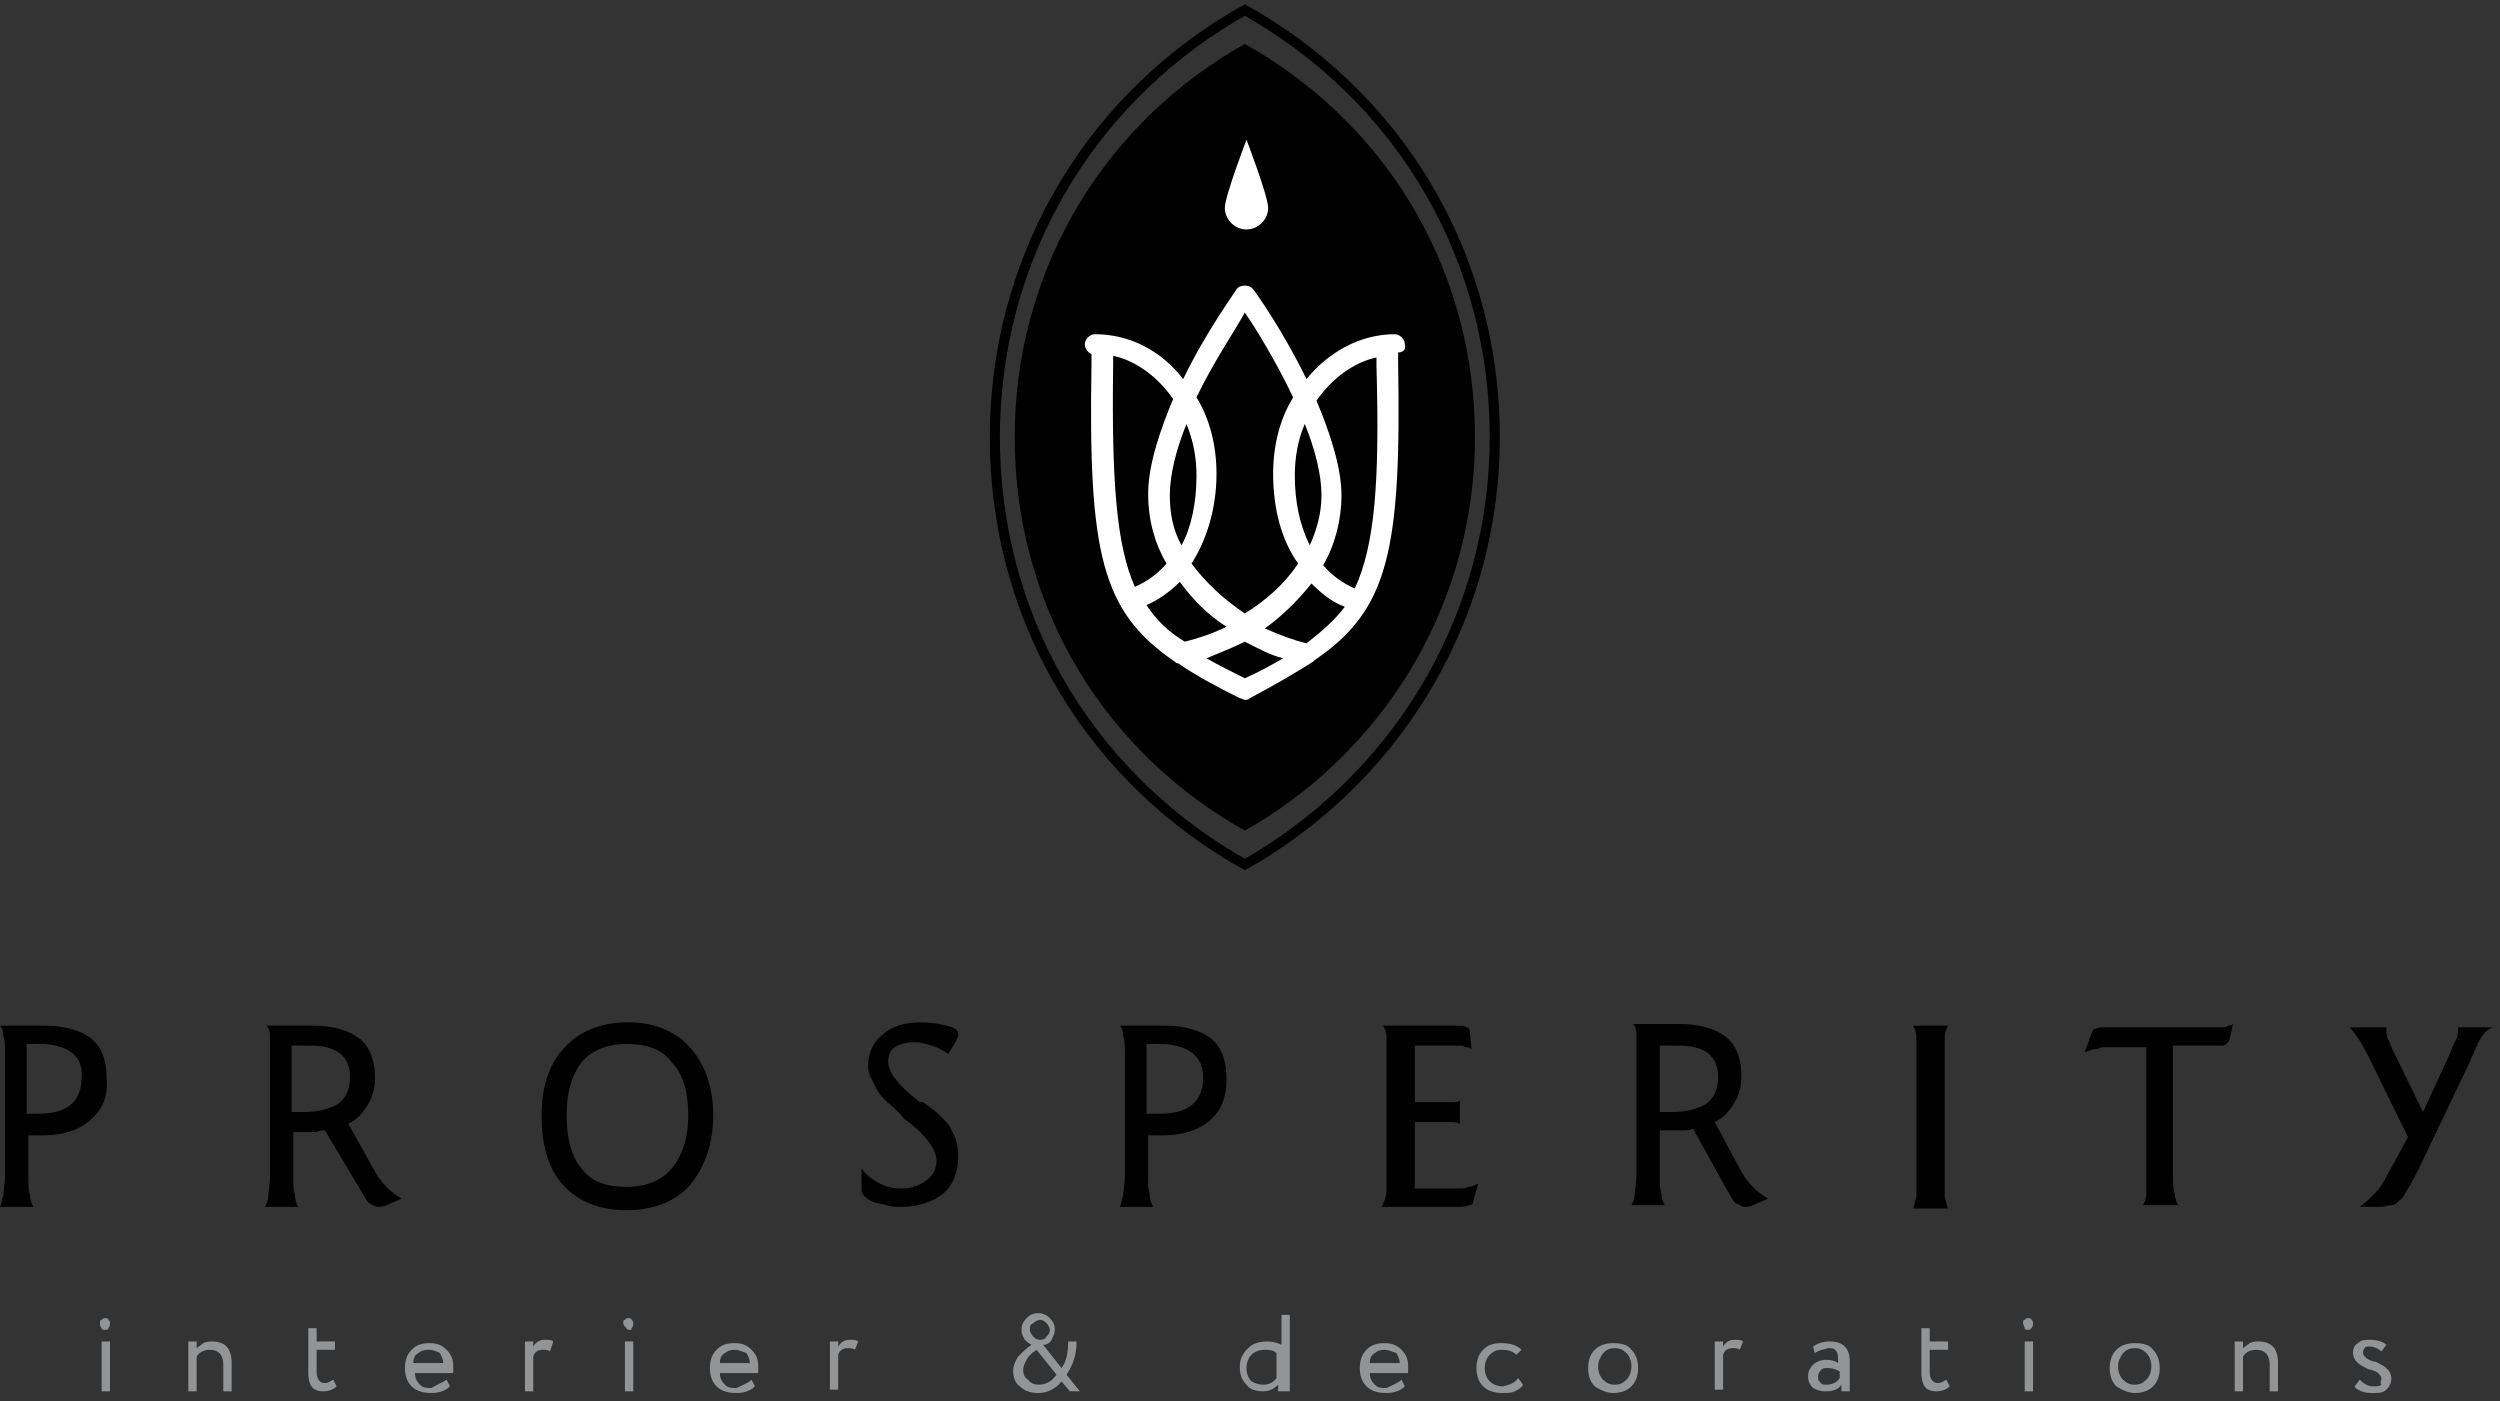 <?xml version="1.0" encoding="UTF-8"?> <svg xmlns="http://www.w3.org/2000/svg" width="248" height="139" viewBox="0 0 248 139" fill="none"><rect x="0" y="0" width="248" height="139" fill="#333333" stroke="none"/> <path d="M123.486 85.751L122.329 85.092C107.451 76.188 98.689 60.689 98.689 43.376C98.689 26.228 107.451 10.563 122.329 1.66L123.486 1L124.643 1.66C139.521 10.563 148.282 26.063 148.282 43.376C148.282 60.524 139.356 76.188 124.643 85.092L123.486 85.751Z" stroke="black" stroke-miterlimit="10"></path> <path d="M123.487 82.388L122.422 81.781C108.724 73.584 100.658 59.314 100.658 43.375C100.658 27.588 108.724 13.167 122.422 4.97L123.487 4.362L124.552 4.97C138.25 13.167 146.316 27.436 146.316 43.375C146.316 59.163 138.097 73.584 124.552 81.781L123.487 82.388Z" fill="black"></path> <path d="M8.927 111.144C7.77 112.133 6.282 112.628 4.133 112.628C3.967 112.628 3.802 112.628 3.637 112.628C3.472 112.628 3.141 112.628 2.976 112.628C2.81 112.628 2.81 112.628 2.81 112.628V116.915C2.81 117.574 2.81 118.069 2.976 118.563C2.976 119.058 3.141 119.388 3.306 119.718H0C0.165 119.388 0.165 119.058 0.331 118.563C0.331 118.069 0.496 117.574 0.496 116.75V104.548C0.496 103.724 0.496 103.229 0.331 102.734C0.331 102.24 0.165 101.91 0 101.745H0.165H0.331C1.488 101.745 2.314 101.745 2.976 101.745C3.637 101.745 4.133 101.745 4.463 101.745C6.447 101.745 8.1 102.24 9.092 103.064C10.084 103.889 10.58 105.208 10.58 107.021C10.745 108.835 10.084 110.154 8.927 111.144ZM4.298 103.559C4.133 103.559 3.802 103.559 3.472 103.559C3.306 103.559 2.976 103.559 2.645 103.559V110.484H2.81C2.976 110.484 3.306 110.484 3.472 110.484C3.637 110.484 3.802 110.484 3.802 110.484C6.612 110.484 8.1 109.33 8.1 106.857C8.265 104.878 6.943 103.724 4.298 103.559Z" fill="black"></path> <path d="M37.029 115.925C37.691 117.244 38.682 118.234 39.84 118.893C39.178 119.223 38.682 119.388 38.352 119.553C38.021 119.718 37.691 119.718 37.525 119.718C37.195 119.718 37.029 119.553 36.699 119.388C36.368 119.223 36.203 118.728 35.872 118.234L32.235 112.133C32.07 112.133 31.739 112.133 31.409 112.298C31.078 112.298 30.748 112.298 30.252 112.298C29.921 112.298 29.59 112.298 29.425 112.298C29.26 112.298 29.095 112.298 29.095 112.298V116.915C29.095 117.574 29.095 118.069 29.26 118.563C29.26 119.058 29.425 119.388 29.59 119.718H26.284C26.45 119.388 26.615 119.058 26.615 118.563C26.615 118.234 26.78 117.574 26.78 116.75V104.548C26.78 104.218 26.78 103.889 26.78 103.559C26.78 103.229 26.78 103.064 26.78 102.734C26.78 102.24 26.615 101.91 26.45 101.745C26.615 101.745 26.78 101.745 26.945 101.745C27.111 101.745 27.441 101.745 27.607 101.745C27.772 101.745 28.103 101.745 28.268 101.745C28.433 101.745 28.599 101.745 28.764 101.745C28.764 101.745 28.929 101.745 29.095 101.745C29.26 101.745 29.425 101.745 29.756 101.745C29.921 101.745 30.252 101.745 30.417 101.745C30.582 101.745 30.913 101.745 31.078 101.745C33.062 101.745 34.715 102.24 35.707 103.064C36.699 103.889 37.195 105.208 37.195 106.857C37.195 107.846 37.029 108.67 36.533 109.495C36.038 110.319 35.541 110.979 34.55 111.473L37.029 115.925ZM29.59 110.319C29.756 110.319 29.921 110.319 30.086 110.319C31.574 110.319 32.731 109.989 33.558 109.495C34.384 108.835 34.715 108.011 34.715 106.857C34.715 104.713 33.392 103.724 30.748 103.724C30.582 103.724 30.582 103.724 30.417 103.724C30.252 103.724 30.086 103.724 29.921 103.724C29.756 103.724 29.59 103.724 29.425 103.724C29.26 103.724 29.095 103.724 28.929 103.724V110.319C29.26 110.319 29.425 110.319 29.59 110.319Z" fill="black"></path> <path d="M68.439 103.889C69.927 105.538 70.754 107.846 70.754 110.649C70.754 113.452 69.927 115.761 68.439 117.574C66.951 119.223 64.802 120.048 62.157 120.048C59.512 120.048 57.363 119.223 55.876 117.574C54.388 115.925 53.727 113.617 53.727 110.649C53.727 107.681 54.553 105.373 56.041 103.889C57.529 102.24 59.678 101.416 62.323 101.416C64.802 101.416 66.951 102.24 68.439 103.889ZM57.694 105.373C56.702 106.692 56.206 108.341 56.206 110.649C56.206 112.958 56.702 114.771 57.694 115.925C58.686 117.245 60.174 117.739 62.157 117.739C64.141 117.739 65.629 117.08 66.621 115.925C67.613 114.771 68.274 112.958 68.274 110.649C68.274 108.341 67.778 106.527 66.621 105.373C65.629 104.054 64.141 103.559 62.157 103.559C60.174 103.559 58.686 104.219 57.694 105.373Z" fill="black"></path> <path d="M94.061 104.548C93.565 104.219 93.069 103.889 92.408 103.724C91.912 103.559 91.251 103.394 90.755 103.394C89.928 103.394 89.267 103.559 88.771 103.889C88.275 104.219 88.11 104.713 88.11 105.373C88.11 106.362 89.102 107.681 91.251 109.33C91.251 109.33 91.251 109.33 91.416 109.33C91.416 109.33 91.416 109.33 91.581 109.33C92.243 109.825 92.904 110.319 93.4 110.814C93.896 111.309 94.226 111.638 94.392 112.133C94.888 112.958 95.053 113.782 95.053 114.771C95.053 116.255 94.557 117.574 93.565 118.399C92.573 119.223 91.085 119.718 89.432 119.718C88.936 119.718 88.44 119.718 87.945 119.553C87.449 119.388 86.953 119.388 86.622 119.223C85.796 118.893 85.465 118.399 85.465 118.069V115.925C85.961 116.585 86.622 117.08 87.283 117.409C87.945 117.739 88.606 117.904 89.432 117.904C90.424 117.904 91.251 117.574 91.912 117.08C92.573 116.585 92.904 115.925 92.904 115.101C92.904 114.112 91.912 112.628 89.928 111.144C89.598 110.979 89.432 110.649 89.267 110.484C89.102 110.319 88.936 110.154 88.771 109.99C87.779 109.165 87.118 108.506 86.787 107.681C86.622 107.351 86.457 107.022 86.291 106.692C86.126 106.362 86.126 106.032 86.126 105.703C86.126 104.383 86.622 103.394 87.614 102.57C88.606 101.745 89.763 101.416 91.416 101.416C92.408 101.416 93.234 101.58 93.896 101.745C94.722 101.91 95.053 102.24 95.053 102.57C95.053 102.735 95.053 102.9 94.888 103.064V103.229L94.061 104.548Z" fill="black"></path> <path d="M120.016 111.144C118.858 112.133 117.371 112.628 115.222 112.628C115.056 112.628 114.891 112.628 114.726 112.628C114.56 112.628 114.23 112.628 114.064 112.628C113.899 112.628 113.899 112.628 113.899 112.628V116.915C113.899 117.574 113.899 118.069 114.064 118.563C114.064 119.058 114.23 119.388 114.395 119.718H111.089C111.254 119.388 111.254 119.058 111.419 118.563C111.419 118.069 111.585 117.574 111.585 116.75V104.548C111.585 103.724 111.585 103.229 111.419 102.734C111.419 102.24 111.254 101.91 111.089 101.745H111.254H111.419C112.577 101.745 113.403 101.745 114.064 101.745C114.726 101.745 115.222 101.745 115.552 101.745C117.536 101.745 119.189 102.24 120.181 103.064C121.173 103.889 121.669 105.208 121.669 107.021C121.669 108.835 121.173 110.154 120.016 111.144ZM115.387 103.559C115.222 103.559 114.891 103.559 114.56 103.559C114.395 103.559 114.064 103.559 113.734 103.559V110.484H114.064C114.23 110.484 114.56 110.484 114.726 110.484C114.891 110.484 115.056 110.484 115.056 110.484C117.867 110.484 119.354 109.33 119.354 106.857C119.354 104.878 118.032 103.724 115.387 103.559Z" fill="black"></path> <path d="M144.317 101.745C144.978 101.745 145.308 101.745 145.474 101.91C145.639 101.91 145.804 102.075 145.804 102.24L145.97 104.054C145.639 103.889 145.639 103.889 145.474 103.889C145.308 103.889 145.308 103.889 145.143 103.724C144.978 103.724 144.813 103.724 144.482 103.724C144.317 103.724 143.986 103.724 143.655 103.724H140.349V109.33H143.49C143.821 109.33 144.151 109.33 144.317 109.33C144.482 109.33 144.647 109.33 144.813 109.165V111.473C144.482 111.309 144.151 111.309 143.655 111.309H140.349V117.904H144.482C144.978 117.904 145.308 117.904 145.639 117.739C145.97 117.739 146.3 117.574 146.631 117.409L146.135 119.223C146.135 119.388 145.97 119.553 145.804 119.553C145.639 119.553 145.308 119.718 144.978 119.718C144.978 119.718 144.813 119.718 144.317 119.718C143.986 119.718 143.49 119.718 142.829 119.718C142.168 119.718 141.506 119.718 140.845 119.718C140.184 119.718 139.523 119.718 138.696 119.718C138.531 119.718 138.365 119.718 138.035 119.718C137.704 119.718 137.374 119.718 137.043 119.718C137.208 119.553 137.208 119.223 137.374 119.058C137.374 118.893 137.539 118.563 137.539 118.234V103.889C137.539 103.394 137.539 103.064 137.539 102.734C137.539 102.405 137.374 102.075 137.208 101.745H144.317Z" fill="black"></path> <path d="M172.583 115.925C173.244 117.244 174.236 118.234 175.393 118.893C174.732 119.223 174.236 119.388 173.906 119.553C173.575 119.718 173.244 119.718 173.079 119.718C172.748 119.718 172.583 119.553 172.252 119.388C171.922 119.223 171.757 118.728 171.426 118.234L167.954 111.968C167.624 112.133 167.293 112.133 166.963 112.133C166.632 112.133 166.301 112.133 165.805 112.133C165.475 112.133 165.144 112.133 164.979 112.133C164.813 112.133 164.648 112.133 164.648 112.133V116.75C164.648 117.409 164.648 117.904 164.813 118.398C164.813 118.893 164.979 119.223 165.144 119.553H161.838C162.003 119.223 162.169 118.893 162.169 118.398C162.169 118.069 162.334 117.409 162.334 116.585V104.383C162.334 104.053 162.334 103.724 162.334 103.394C162.334 103.064 162.334 102.899 162.334 102.569C162.334 102.075 162.169 101.745 162.003 101.58C162.169 101.58 162.334 101.58 162.499 101.58C162.664 101.58 162.995 101.58 163.16 101.58C163.326 101.58 163.656 101.58 163.822 101.58C163.987 101.58 164.152 101.58 164.318 101.58C164.318 101.58 164.483 101.58 164.648 101.58C164.813 101.58 164.979 101.58 165.309 101.58C165.475 101.58 165.805 101.58 165.971 101.58C166.136 101.58 166.467 101.58 166.632 101.58C168.616 101.58 170.269 102.075 171.261 102.899C172.252 103.724 172.748 105.043 172.748 106.692C172.748 107.681 172.583 108.505 172.087 109.33C171.591 110.154 171.095 110.814 170.103 111.308L172.583 115.925ZM165.309 110.319C165.475 110.319 165.64 110.319 165.805 110.319C167.293 110.319 168.45 109.989 169.277 109.495C170.103 108.835 170.434 108.011 170.434 106.856C170.434 104.713 169.112 103.724 166.467 103.724C166.301 103.724 166.301 103.724 166.136 103.724C165.971 103.724 165.805 103.724 165.64 103.724C165.475 103.724 165.309 103.724 165.144 103.724C164.979 103.724 164.813 103.724 164.648 103.724V110.319C164.813 110.319 164.979 110.319 165.309 110.319Z" fill="black"></path> <path d="M193.248 101.745C193.083 102.075 192.917 102.405 192.917 102.899C192.917 103.064 192.917 103.394 192.917 103.724C192.917 104.054 192.917 104.383 192.917 104.713V116.915C192.917 117.244 192.917 117.574 192.917 117.904C192.917 118.234 192.917 118.399 192.917 118.728C193.083 119.223 193.083 119.553 193.248 119.883H189.776C189.942 119.553 189.942 119.223 190.107 118.728C190.107 118.563 190.107 118.234 190.107 117.904C190.107 117.574 190.107 117.244 190.107 116.915V104.713C190.107 104.383 190.107 104.054 190.107 103.724C190.107 103.394 190.107 103.229 190.107 102.899C190.107 102.405 189.942 102.075 189.776 101.745H193.248Z" fill="black"></path> <path d="M221.185 103.064C221.185 103.229 221.019 103.394 220.854 103.559C220.689 103.724 220.523 103.724 220.193 103.724H215.564V116.75C215.564 117.409 215.564 118.069 215.729 118.398C215.729 118.728 215.895 119.223 216.06 119.553H212.589C212.754 119.223 212.919 118.893 212.919 118.398C212.919 118.234 212.919 117.904 212.919 117.574C212.919 117.244 212.919 117.079 212.919 116.585V103.888H209.448C209.282 103.888 208.952 103.888 208.786 103.888C208.621 103.888 208.291 103.888 208.125 104.053C207.629 104.053 207.299 104.218 206.803 104.383L207.464 102.569C207.629 102.24 207.629 102.075 207.795 102.075C207.96 102.075 208.125 101.91 208.456 101.91H219.201C219.366 101.91 219.697 101.91 219.862 101.91C220.028 101.91 220.193 101.91 220.523 101.91C220.689 101.91 220.854 101.91 221.019 101.745C221.185 101.745 221.35 101.745 221.515 101.58L221.185 103.064Z" fill="black"></path> <path d="M246.146 102.899C245.816 103.394 245.485 104.218 244.989 105.372L240.03 115.76C239.534 116.749 239.203 117.409 238.873 117.904C238.542 118.398 238.377 118.893 238.046 119.058C237.716 119.388 237.55 119.552 237.22 119.552C236.889 119.552 236.558 119.717 236.228 119.717H234.079C234.575 119.388 235.071 118.893 235.567 118.398C236.062 117.904 236.393 117.409 236.724 116.749L238.873 112.792L235.071 105.043C234.74 104.383 234.409 103.723 234.079 103.229C233.748 102.734 233.418 102.239 233.087 101.91H236.724C236.724 102.239 236.724 102.734 236.889 103.064C237.054 103.394 237.22 103.888 237.55 104.548L240.361 110.319L243.171 104.218C243.336 103.723 243.501 103.394 243.667 103.064C243.832 102.734 243.832 102.404 243.832 101.91H247.304C246.808 102.075 246.477 102.404 246.146 102.899Z" fill="black"></path> <path d="M9.919 131.26C9.919 131.095 9.919 130.93 10.084 130.93C10.25 130.765 10.25 130.765 10.415 130.765C10.58 130.765 10.745 130.765 10.745 130.93C10.911 131.095 10.911 131.095 10.911 131.26C10.911 131.425 10.911 131.59 10.745 131.754C10.745 131.919 10.58 131.919 10.415 131.919C10.25 131.919 10.084 131.919 10.084 131.754C9.919 131.59 9.919 131.425 9.919 131.26ZM10.084 138.02V133.074H10.911V138.02H10.084Z" fill="#929496"></path> <path d="M18.681 138.021V133.074H19.507V133.734C19.672 133.569 20.003 133.404 20.169 133.239C20.499 133.074 20.83 133.074 20.995 133.074C22.317 133.074 22.979 133.734 22.979 135.218V138.021H22.152V135.383C22.152 134.393 21.656 133.899 20.83 133.899C20.334 133.899 19.838 134.064 19.507 134.558V138.021H18.681Z" fill="#929496"></path> <path d="M30.583 136.207V131.755H31.41V133.074H33.228V133.898H31.41V136.042C31.41 136.866 31.74 137.196 32.236 137.196C32.567 137.196 32.732 137.031 33.063 136.866L33.393 137.526C33.063 137.856 32.567 138.021 32.071 138.021C31.575 138.021 31.079 137.856 30.914 137.526C30.748 137.361 30.583 136.866 30.583 136.207Z" fill="#929496"></path> <path d="M44.304 136.866L44.634 137.526C44.138 138.02 43.477 138.185 42.816 138.185C41.989 138.185 41.328 138.02 40.832 137.526C40.336 137.031 40.171 136.372 40.171 135.712C40.171 135.053 40.336 134.393 40.832 133.898C41.328 133.404 41.824 133.239 42.651 133.239C43.312 133.239 43.808 133.404 44.304 133.898C44.8 134.393 44.965 134.888 44.965 135.547C44.965 135.712 44.965 136.042 44.965 136.207H41.163C41.163 136.701 41.328 137.031 41.659 137.361C41.989 137.691 42.32 137.691 42.816 137.691C43.312 137.361 43.808 137.196 44.304 136.866ZM42.485 133.898C41.989 133.898 41.659 134.063 41.493 134.228C41.163 134.393 40.997 134.723 40.997 135.217H43.973C43.973 134.888 43.808 134.558 43.642 134.228C43.312 134.063 42.981 133.898 42.485 133.898Z" fill="#929496"></path> <path d="M52.073 138.021V133.074H52.9V133.569C53.23 133.074 53.561 132.909 54.057 132.909C54.388 132.909 54.718 132.909 54.883 133.074L54.553 134.063C54.388 133.899 54.057 133.898 53.892 133.898C53.396 133.898 53.065 134.063 52.9 134.558V138.021H52.073Z" fill="#929496"></path> <path d="M61.826 131.26C61.826 131.095 61.826 130.93 61.992 130.93C62.157 130.765 62.157 130.765 62.322 130.765C62.487 130.765 62.653 130.765 62.653 130.93C62.818 131.095 62.818 131.095 62.818 131.26C62.818 131.425 62.818 131.59 62.653 131.754C62.653 131.919 62.653 131.919 62.487 131.919C62.322 131.919 62.157 131.919 62.157 131.754C61.992 131.59 61.826 131.425 61.826 131.26ZM61.992 138.02V133.074H62.818V138.02H61.992Z" fill="#929496"></path> <path d="M74.555 136.866L74.885 137.526C74.389 138.02 73.728 138.185 73.067 138.185C72.24 138.185 71.579 138.02 71.083 137.526C70.587 137.031 70.422 136.372 70.422 135.712C70.422 135.053 70.587 134.393 71.083 133.898C71.579 133.404 72.075 133.239 72.901 133.239C73.563 133.239 74.059 133.404 74.555 133.898C75.051 134.393 75.216 134.888 75.216 135.547C75.216 135.712 75.216 136.042 75.216 136.207H71.414C71.414 136.701 71.579 137.031 71.91 137.361C72.24 137.691 72.571 137.691 73.067 137.691C73.728 137.361 74.224 137.196 74.555 136.866ZM72.901 133.898C72.406 133.898 72.075 134.063 71.91 134.228C71.579 134.393 71.414 134.723 71.414 135.217H74.389C74.389 134.888 74.224 134.558 74.059 134.228C73.563 134.063 73.232 133.898 72.901 133.898Z" fill="#929496"></path> <path d="M82.324 138.021V133.074H83.151V133.569C83.481 133.074 83.812 132.909 84.308 132.909C84.639 132.909 84.969 132.909 85.135 133.074L84.804 133.898C84.639 133.734 84.308 133.734 84.143 133.734C83.647 133.734 83.316 133.898 83.151 134.393V137.856H82.324V138.021Z" fill="#929496"></path> <path d="M106.129 138.021L105.303 137.031C104.807 137.691 103.98 138.186 102.988 138.186C102.327 138.186 101.666 138.021 101.17 137.526C100.674 137.196 100.509 136.537 100.509 136.042C100.509 135.547 100.674 135.053 101.005 134.558C101.335 134.228 101.831 133.734 102.327 133.404C101.997 133.239 101.831 133.074 101.666 132.909C101.501 132.579 101.335 132.415 101.335 131.92C101.335 131.425 101.501 131.095 101.831 130.766C102.162 130.436 102.493 130.271 102.988 130.271C103.484 130.271 103.815 130.436 104.146 130.766C104.476 131.095 104.642 131.425 104.642 131.92C104.642 132.25 104.476 132.579 104.311 132.909C104.146 133.239 103.815 133.404 103.484 133.404L105.303 135.712C105.799 135.053 105.964 134.063 105.964 133.074H106.791C106.791 134.393 106.46 135.382 105.799 136.372L107.121 138.021H106.129ZM102.988 137.361C103.815 137.361 104.311 137.031 104.807 136.372L102.823 133.898C102.327 134.228 101.997 134.558 101.831 134.888C101.666 135.218 101.501 135.547 101.501 135.877C101.501 136.372 101.666 136.702 101.997 136.866C102.162 137.196 102.658 137.361 102.988 137.361ZM102.162 131.92C102.162 132.085 102.327 132.415 102.493 132.579C102.658 132.744 102.823 132.909 103.154 132.909C103.319 132.909 103.65 132.909 103.815 132.579C103.98 132.415 104.146 132.25 104.146 131.92C104.146 131.755 103.98 131.425 103.815 131.26C103.65 131.095 103.484 130.931 103.154 130.931C102.988 130.931 102.658 131.095 102.493 131.26C102.162 131.425 102.162 131.59 102.162 131.92Z" fill="#929496"></path> <path d="M126.793 138.02V137.361C126.297 137.855 125.801 138.02 125.306 138.02C124.644 138.02 123.983 137.855 123.652 137.361C123.157 136.866 122.991 136.371 122.991 135.547C122.991 134.723 123.322 134.228 123.818 133.733C124.314 133.239 124.975 133.074 125.801 133.074C126.297 133.074 126.793 133.239 127.124 133.404V130.436H127.951V138.02H126.793ZM125.306 137.361C125.801 137.361 126.297 137.196 126.628 136.701V134.228C126.297 133.898 125.801 133.898 125.471 133.898C124.975 133.898 124.479 134.063 124.148 134.393C123.818 134.723 123.652 135.217 123.652 135.712C123.652 136.207 123.818 136.701 124.148 137.031C124.479 137.196 124.81 137.361 125.306 137.361Z" fill="#929496"></path> <path d="M139.025 136.866L139.356 137.526C138.86 138.02 138.199 138.185 137.538 138.185C136.711 138.185 136.05 138.02 135.554 137.526C135.058 137.031 134.893 136.372 134.893 135.712C134.893 135.053 135.058 134.393 135.554 133.898C136.05 133.404 136.546 133.239 137.372 133.239C138.033 133.239 138.529 133.404 139.025 133.898C139.521 134.393 139.687 134.888 139.687 135.547C139.687 135.712 139.687 136.042 139.687 136.207H135.884C135.884 136.701 136.05 137.031 136.38 137.361C136.711 137.691 137.042 137.691 137.538 137.691C138.199 137.361 138.695 137.196 139.025 136.866ZM137.372 133.898C136.876 133.898 136.546 134.063 136.38 134.228C136.05 134.393 135.884 134.723 135.884 135.217H138.86C138.86 134.888 138.695 134.558 138.529 134.228C138.033 134.063 137.703 133.898 137.372 133.898Z" fill="#929496"></path> <path d="M150.598 136.701L151.094 137.361C150.928 137.691 150.598 137.856 150.267 138.02C149.936 138.185 149.606 138.185 149.11 138.185C148.283 138.185 147.622 138.02 147.126 137.526C146.63 137.031 146.465 136.372 146.465 135.712C146.465 135.053 146.63 134.393 147.126 133.898C147.622 133.404 148.118 133.239 148.944 133.239C149.771 133.239 150.432 133.404 150.928 133.898L150.432 134.393C150.102 134.063 149.606 133.898 148.944 133.898C148.449 133.898 148.118 134.063 147.787 134.393C147.457 134.723 147.291 135.217 147.291 135.712C147.291 136.207 147.457 136.701 147.787 137.031C148.118 137.361 148.614 137.526 149.11 137.526C149.771 137.361 150.267 137.196 150.598 136.701Z" fill="#929496"></path> <path d="M158.202 137.526C157.706 137.031 157.541 136.372 157.541 135.712C157.541 135.053 157.706 134.393 158.202 133.898C158.698 133.404 159.359 133.239 160.021 133.239C160.847 133.239 161.508 133.404 161.839 133.898C162.335 134.393 162.5 135.053 162.5 135.712C162.5 136.372 162.335 137.031 161.839 137.526C161.343 138.02 160.682 138.185 160.021 138.185C159.359 138.185 158.698 137.856 158.202 137.526ZM158.533 135.547C158.533 136.042 158.698 136.536 159.029 136.866C159.359 137.196 159.69 137.361 160.186 137.361C160.682 137.361 161.013 137.196 161.343 136.866C161.674 136.536 161.839 136.042 161.839 135.547C161.839 135.053 161.674 134.558 161.343 134.228C161.013 133.898 160.682 133.733 160.186 133.733C159.69 133.733 159.359 133.898 159.029 134.228C158.698 134.723 158.533 135.053 158.533 135.547Z" fill="#929496"></path> <path d="M170.104 138.021V133.074H170.931V133.569C171.262 133.074 171.592 132.909 172.088 132.909C172.419 132.909 172.749 132.909 172.915 133.074L172.584 133.898C172.419 133.734 172.088 133.734 171.923 133.734C171.427 133.734 171.096 133.898 170.931 134.393V137.856H170.104V138.021Z" fill="#929496"></path> <path d="M180.024 134.228L179.858 133.569C180.354 133.239 180.85 133.074 181.511 133.074C182.173 133.074 182.668 133.239 182.999 133.569C183.33 133.899 183.495 134.393 183.495 135.053V138.021H182.669V137.361C182.338 137.856 181.842 138.021 181.015 138.021C180.519 138.021 180.189 137.856 179.858 137.691C179.528 137.361 179.362 137.031 179.362 136.537C179.362 136.042 179.528 135.712 179.858 135.383C180.189 135.053 180.685 134.888 181.181 134.888C181.677 134.888 182.173 135.053 182.338 135.218C182.338 134.723 182.338 134.228 182.173 134.064C182.007 133.734 181.677 133.734 181.346 133.734C180.85 133.899 180.519 133.899 180.024 134.228ZM181.181 137.361C181.677 137.361 182.173 137.196 182.503 136.702V136.042C182.173 135.877 181.842 135.712 181.346 135.712C181.015 135.712 180.85 135.712 180.685 135.877C180.519 136.042 180.354 136.207 180.354 136.537C180.354 136.702 180.354 137.031 180.519 137.031C180.685 137.361 180.85 137.361 181.181 137.361Z" fill="#929496"></path> <path d="M190.603 136.207V131.755H191.429V133.074H193.247V133.898H191.429V136.042C191.429 136.866 191.76 137.196 192.256 137.196C192.586 137.196 192.752 137.031 193.082 136.866L193.413 137.526C193.082 137.856 192.586 138.021 192.09 138.021C191.594 138.021 191.098 137.856 190.933 137.526C190.768 137.361 190.603 136.866 190.603 136.207Z" fill="#929496"></path> <path d="M200.687 131.26C200.687 131.095 200.687 130.93 200.852 130.93C201.017 130.765 201.017 130.765 201.182 130.765C201.348 130.765 201.513 130.765 201.513 130.93C201.678 131.095 201.678 131.095 201.678 131.26C201.678 131.425 201.678 131.59 201.513 131.754C201.348 131.919 201.348 131.919 201.182 131.919C201.017 131.919 200.852 131.919 200.852 131.754C200.852 131.59 200.687 131.425 200.687 131.26ZM200.852 138.02V133.074H201.678V138.02H200.852Z" fill="#929496"></path> <path d="M209.944 137.526C209.449 137.031 209.283 136.372 209.283 135.712C209.283 135.053 209.449 134.393 209.944 133.898C210.44 133.404 211.102 133.239 211.763 133.239C212.589 133.239 213.251 133.404 213.581 133.898C214.077 134.393 214.243 135.053 214.243 135.712C214.243 136.372 214.077 137.031 213.581 137.526C213.085 138.02 212.424 138.185 211.763 138.185C211.102 138.185 210.44 137.856 209.944 137.526ZM210.11 135.547C210.11 136.042 210.275 136.536 210.606 136.866C210.936 137.196 211.267 137.361 211.763 137.361C212.259 137.361 212.589 137.196 212.92 136.866C213.251 136.536 213.416 136.042 213.416 135.547C213.416 135.053 213.251 134.558 212.92 134.228C212.589 133.898 212.259 133.733 211.763 133.733C211.267 133.733 210.936 133.898 210.606 134.228C210.275 134.723 210.11 135.053 210.11 135.547Z" fill="#929496"></path> <path d="M221.681 138.021V133.074H222.507V133.734C222.673 133.569 223.003 133.404 223.168 133.239C223.499 133.074 223.83 133.074 223.995 133.074C225.317 133.074 225.979 133.734 225.979 135.218V138.021H225.152V135.383C225.152 134.393 224.656 133.899 223.83 133.899C223.334 133.899 222.838 134.064 222.507 134.558V138.021H221.681Z" fill="#929496"></path> <path d="M236.229 136.702C236.229 136.537 236.064 136.372 235.899 136.207C235.733 136.042 235.568 136.042 235.237 135.877C234.907 135.877 234.741 135.712 234.411 135.547C234.08 135.382 233.915 135.218 233.75 135.053C233.584 134.888 233.419 134.558 233.419 134.228C233.419 133.734 233.584 133.404 233.915 133.239C234.246 132.909 234.576 132.909 235.072 132.909C235.733 132.909 236.395 133.074 236.725 133.404L236.229 134.063C235.899 133.734 235.403 133.569 235.072 133.569C234.907 133.569 234.576 133.569 234.576 133.734C234.411 133.898 234.411 134.063 234.411 134.228C234.411 134.393 234.576 134.558 234.741 134.723C234.907 134.888 235.072 134.888 235.403 135.053C235.733 135.053 235.899 135.218 236.229 135.382C236.56 135.547 236.725 135.712 236.89 135.877C237.056 136.042 237.221 136.372 237.221 136.702C237.221 137.196 237.056 137.526 236.725 137.856C236.395 138.186 235.899 138.186 235.403 138.186C235.072 138.186 234.741 138.186 234.245 138.021C233.915 137.856 233.584 137.691 233.584 137.526L234.08 136.866C234.246 137.031 234.411 137.196 234.741 137.361C235.072 137.526 235.237 137.526 235.568 137.526C235.733 137.526 236.064 137.526 236.229 137.361C236.064 137.196 236.229 137.031 236.229 136.702Z" fill="#929496"></path> <path d="M139.356 34.142C139.356 33.647 138.86 33.153 138.364 33.153C134.892 33.153 131.751 34.966 129.602 37.604C127.288 32.823 124.478 28.866 124.313 28.701C123.982 28.206 122.99 28.206 122.659 28.701C122.494 29.03 119.684 32.823 117.37 37.604C115.22 34.801 112.08 33.153 108.608 33.153C108.112 33.153 107.616 33.647 107.616 34.142C107.616 34.636 107.947 34.966 108.277 35.131C108.277 35.296 108.277 35.626 108.277 35.956C108.277 35.956 108.277 35.956 108.277 36.12C107.947 54.917 109.269 60.688 116.543 65.635C116.708 65.8 116.708 65.8 116.874 65.8C118.527 66.954 120.676 68.108 122.99 69.263C123.155 69.263 123.321 69.427 123.486 69.427C123.651 69.427 123.817 69.427 123.982 69.263C126.462 67.944 128.445 66.789 130.264 65.635L130.429 65.47C137.703 60.524 139.025 54.753 138.695 35.956C138.695 35.956 138.695 35.956 138.695 35.791C138.695 35.461 138.695 35.131 138.695 34.966C139.19 34.966 139.521 34.636 139.356 34.142ZM123.486 31.009C124.643 32.658 126.627 35.956 128.28 39.418C126.957 41.562 126.296 44.2 126.296 47.003C126.296 50.465 127.123 53.598 128.776 55.907C127.453 57.885 125.635 59.534 123.486 60.853C121.502 59.534 119.684 57.885 118.196 55.907C119.684 53.598 120.676 50.465 120.676 47.003C120.676 44.2 120.014 41.562 118.692 39.418C120.345 35.956 122.494 32.823 123.486 31.009ZM129.933 54.093C128.941 52.114 128.445 49.806 128.445 47.168C128.445 45.354 128.776 43.54 129.437 42.056C130.429 44.53 131.09 47.003 131.09 49.146C131.09 50.96 130.594 52.609 129.933 54.093ZM116.047 49.146C116.047 47.003 116.708 44.53 117.7 42.056C118.361 43.705 118.692 45.354 118.692 47.168C118.692 49.806 118.196 52.279 117.204 54.093C116.378 52.609 116.047 50.96 116.047 49.146ZM110.426 36.12C110.426 35.956 110.426 35.626 110.426 35.296C112.741 35.791 114.89 37.44 116.378 39.583C115.055 42.716 113.898 46.178 113.898 48.982C113.898 51.62 114.559 53.928 115.716 55.907C114.89 56.896 113.733 57.721 112.576 58.215C110.757 54.093 110.261 47.827 110.426 36.12ZM113.733 60.029C114.89 59.534 116.047 58.71 117.039 57.721C118.361 59.534 119.849 61.018 121.668 62.172C120.345 62.832 118.857 63.327 117.535 63.656C115.882 62.667 114.725 61.513 113.733 60.029ZM123.486 67.284C122.163 66.624 120.841 65.965 119.684 65.305C120.841 64.811 122.163 64.316 123.486 63.656C124.808 64.316 125.966 64.975 127.288 65.305C126.131 65.965 124.974 66.624 123.486 67.284ZM129.602 63.821C128.28 63.492 126.958 62.997 125.47 62.337C127.123 61.183 128.776 59.534 130.098 57.885C131.09 58.875 132.082 59.699 133.405 60.194C132.413 61.513 131.09 62.667 129.602 63.821ZM134.396 58.38C133.239 57.885 132.082 57.061 131.256 56.072C132.413 54.093 133.074 51.62 133.074 49.146C133.074 46.343 131.917 42.881 130.594 39.748C132.082 37.604 134.231 35.956 136.545 35.461C136.545 35.791 136.545 36.12 136.545 36.285C136.876 47.827 136.38 54.093 134.396 58.38Z" fill="white"></path> <path d="M125.801 20.622C125.801 21.776 124.809 22.765 123.652 22.765C122.495 22.765 121.503 21.776 121.503 20.622C121.503 19.468 123.652 13.861 123.652 13.861C123.652 13.861 125.801 19.468 125.801 20.622Z" fill="white"></path> </svg> 